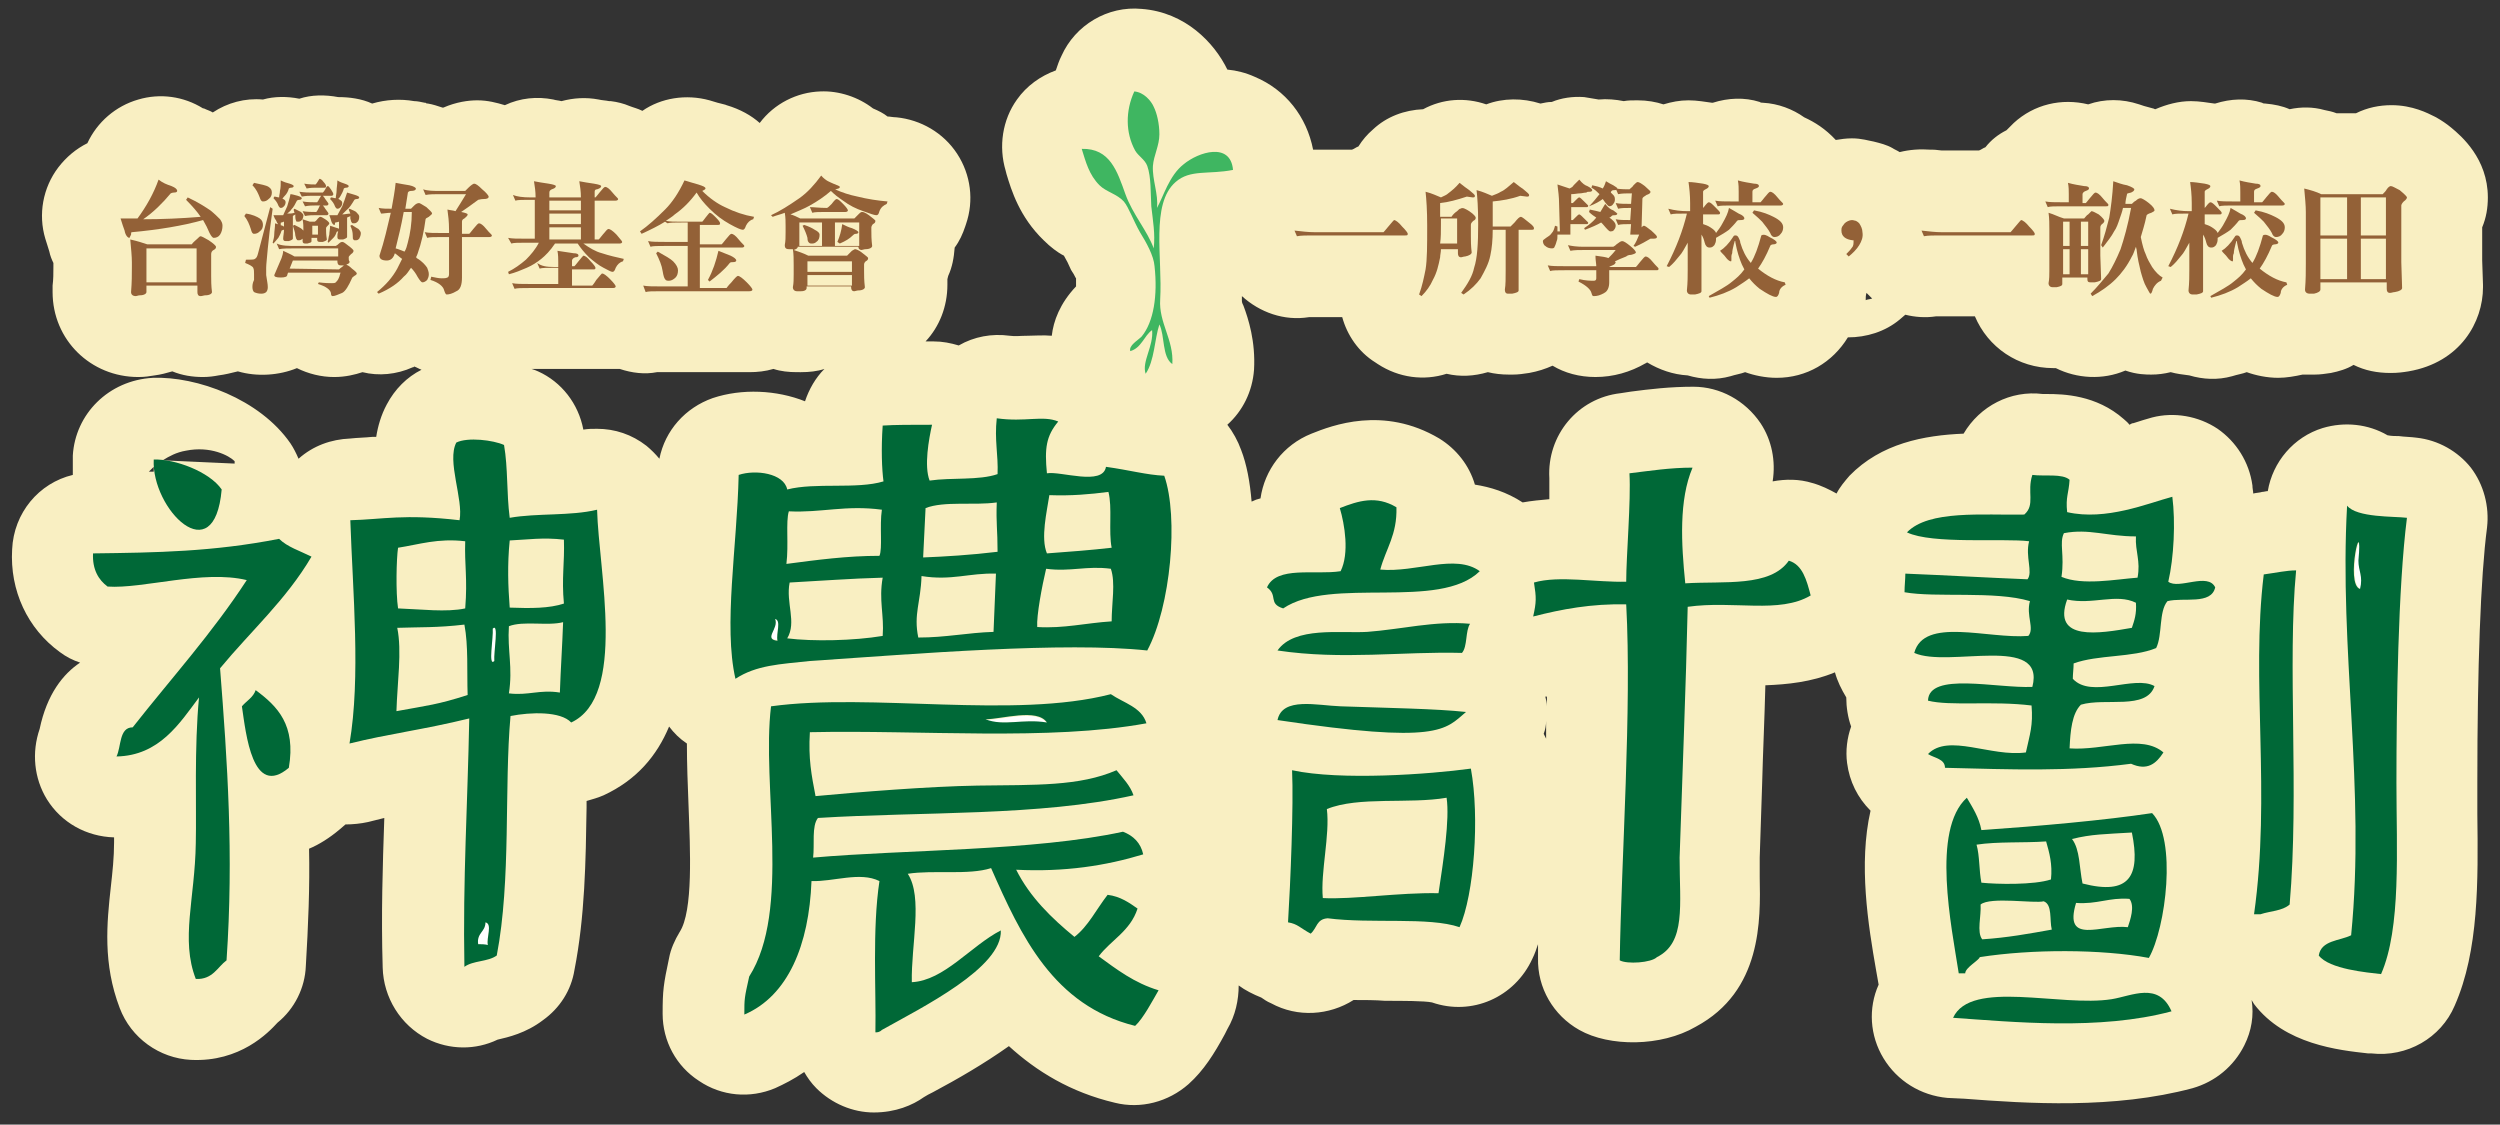 <?xml version="1.0" encoding="utf-8"?>
<!-- Generator: Adobe Illustrator 22.0.1, SVG Export Plug-In . SVG Version: 6.00 Build 0)  -->
<svg version="1.1" id="圖層_1" xmlns="http://www.w3.org/2000/svg" xmlns:xlink="http://www.w3.org/1999/xlink" x="0px" y="0px"
	 width="309px" height="139px" viewBox="0 0 309 139" style="enable-background:new 0 0 309 139;" xml:space="preserve">
<rect x="0" y="0" width="309" height="139" fill="#333333" stroke="none"/>
<style type="text/css">
	.st0{fill:#F9EFC2;}
	.st1{fill:#3FB661;}
	.st2{fill:#006837;}
	.st3{fill:#FFFFFF;}
	.st4{fill:#936137;}
</style>
<g>
	<path class="st0" d="M298.7,54.1c-0.7-0.1-1.5-0.1-2.2-0.2c-0.4,0-0.9,0-1.4-0.1c-2.4-1.4-5.3-1.7-8-0.9c-3.6,1.1-6.2,4.2-6.8,7.8
		c-0.2,0-0.5,0.1-0.7,0.1c-0.3,0.1-0.7,0.1-1.1,0.2c0-0.3-0.1-0.6-0.1-1c-0.4-2.9-2-5.4-4.3-7c-2.4-1.6-5.4-2.1-8.1-1.4
		c-0.7,0.2-1.4,0.4-2.3,0.7c-0.2,0-0.3,0.1-0.5,0.2c-0.2-0.3-0.5-0.5-0.7-0.7c-3.4-3-7.5-3.1-9.5-3.1h0c-0.2,0-0.4,0-0.5,0
		c-4-0.5-7.8,1.5-9.8,4.9c-4.9,0.2-10.2,1.2-14.1,5.2c-0.6,0.7-1.2,1.4-1.6,2.2c-0.9-0.5-1.9-1-3-1.3c-1.6-0.5-3.3-0.5-4.9-0.2
		c0.4-2.5-0.1-5.1-1.5-7.2c-1.9-2.8-5-4.5-8.3-4.5c-2.9,0-5.4,0.3-7.7,0.6l-1.3,0.2c-5.3,0.6-9.1,5.2-8.8,10.5c0,0.6,0,1.5,0,2.6
		c-1.1,0.1-2.2,0.2-3.3,0.4c-2-1.3-4-1.9-5.9-2.2c-0.7-2.4-2.3-4.4-4.4-5.7c-6.9-4.1-13.3-1.6-15.8-0.6c-3.5,1.4-5.8,4.5-6.3,8
		c-0.4,0.1-0.7,0.2-1.1,0.4c-0.2-2.4-0.6-4.6-1.3-6.4c-0.4-1.1-1-2.2-1.7-3.1c1.9-1.7,3.1-4.1,3.3-6.8c0.2-3.5-0.7-6.3-1.3-7.9
		c-0.1-0.2-0.2-0.4-0.2-0.6c0-0.2,0-0.4,0-0.6c2.2,2,5.2,3.1,8.3,2.6c0.2,0,0.4,0,0.6,0h3.5c0.6,2.2,2,4.3,4.1,5.6l0.3,0.2
		c2.6,1.7,5.7,2.1,8.5,1.2c1.7,0.4,3.4,0.3,5.1-0.2c0.8,0.2,1.7,0.3,2.6,0.3h0.5c0.7,0,1.3-0.1,2-0.2c1.1-0.2,2-0.5,2.9-0.9
		c1.5,0.9,3.3,1.4,5.3,1.4c2.2,0,4.3-0.6,6.2-1.7c0.1,0,0.1-0.1,0.2-0.1c1.5,0.9,3.2,1.5,5,1.6c1.7,0.5,3.5,0.6,5.3,0.1
		c0.6-0.2,1.3-0.3,1.8-0.5c1.1,0.4,2.5,0.7,3.9,0.7c3.7,0,6.9-1.9,8.8-5c2.3,0,4.6-0.7,6.4-2.2c0.2-0.2,0.5-0.4,0.7-0.6
		c1.2,0.3,2.5,0.4,3.8,0.2c0.2,0,0.4,0,0.6,0h4.2c1.6,3.8,5.3,6.4,9.7,6.4h0.3c2.6,1.3,5.8,1.5,8.6,0.3c1.4,0.5,2.6,0.5,3.2,0.5
		c0.8,0,1.6-0.1,2.4-0.3c0.7,0.2,1.5,0.3,2.3,0.4c1.7,0.5,3.5,0.6,5.3,0.1c0.6-0.2,1.3-0.3,1.8-0.5c1.1,0.4,2.5,0.7,3.9,0.7
		c1,0,2.1-0.2,3-0.4c0.3,0,0.7,0,1,0h0.5c0.7,0,1.3-0.1,2-0.2c1-0.2,2-0.5,2.8-1c1.4,0.7,2.9,1,4.6,1c0.9,0,1.6-0.1,2.2-0.2
		c0,0,0,0,0,0c6.4-1.1,9.2-6.1,9.2-10.4c0-0.1,0-0.2,0-0.3l-0.1-3v-4.1c0.5-1.2,0.7-2.4,0.7-3.7c0-4.8-3.3-7.6-4.5-8.6
		c-0.6-0.5-1.2-0.9-1.9-1.3l-0.2-0.1c-0.8-0.4-2.7-1.4-5.3-1.4c-1.5,0-3,0.3-4.4,1h-2.4c-0.5-0.2-1-0.3-1.5-0.4
		c-1.4-0.4-2.9-0.4-4.3-0.1c-0.9-0.4-1.9-0.6-3-0.7c-0.1,0-0.3,0-0.4-0.1c-1.9-0.6-3.9-0.5-5.8,0.1l-0.1,0c-0.8-0.1-1.8-0.3-2.9-0.3
		c-1.5,0-3,0.4-4.4,1c-0.1,0-0.2-0.1-0.3-0.1c-0.4-0.1-0.7-0.2-1.1-0.3l-0.6-0.2c-2.1-0.7-4.3-0.7-6.3,0c-3.3-0.8-6.7,0-9.2,2.3
		c-0.3,0.3-0.6,0.6-0.9,0.9c-1,0.5-1.9,1.2-2.6,2.1c-0.3,0.1-0.5,0.3-0.8,0.4H240c-0.2,0-0.7-0.1-1.1-0.1l-0.3,0
		c-1.3-0.1-2.6,0-3.8,0.3c-0.3-0.2-0.6-0.3-0.9-0.5c-0.7-0.4-1.5-0.6-2.3-0.8c-0.6-0.1-1.5-0.4-2.7-0.4c-0.7,0-1.4,0.1-2,0.2
		c-1.3-1.4-2.6-2.2-3.9-2.8c-1.4-1-3.2-1.7-5.1-1.8c-0.1,0-0.3,0-0.4-0.1c-1.9-0.6-3.9-0.5-5.8,0.1l-0.1,0c-0.8-0.1-1.8-0.3-2.9-0.3
		c-1.1,0-2.1,0.2-3.1,0.5c-0.9-0.3-2-0.5-3.2-0.5c-0.6,0-1.2,0-1.7,0.1c-1-0.2-2.1-0.3-3.1-0.2c-0.6-0.1-1.2-0.2-1.8-0.3
		c-1.4-0.1-2.8,0.1-4,0.6c-0.5,0-0.9,0.1-1.4,0.2c-2.2-0.7-4.6-0.7-6.7,0.1c-2.6-0.9-5.4-0.7-7.8,0.6c-2.3,0.1-4.5,0.9-6.2,2.5
		c-0.7,0.6-1.3,1.3-1.8,2.1c-0.3,0.1-0.5,0.3-0.8,0.4h-4.5c-0.1,0-0.2,0-0.3,0c-0.8-4.1-3.4-7.4-7.2-9c-1.1-0.5-2.3-0.8-3.4-0.9
		c-1.6-3.3-5.2-7.1-10.6-7.5c-4.2-0.4-8.2,2-9.9,5.8c-0.3,0.6-0.5,1.2-0.7,1.8c-1.9,0.7-3.6,1.9-4.8,3.6c-1.8,2.5-2.3,5.8-1.4,8.8
		l0.1,0.4c0.6,2,1.6,5.3,4.6,8.2c0.8,0.8,1.7,1.5,2.5,1.9c0.3,0.5,0.6,1.1,0.9,1.8c0.1,0.1,0.1,0.2,0.2,0.3c0.2,0.3,0.3,0.6,0.4,0.7
		c0,0.4,0,0.7,0,1c-2,2.1-2.8,4.3-3,6.1c-1.1-0.1-2.1,0-3,0c-0.9,0-1.5,0.1-2.2,0c-2.2-0.3-4.4,0.1-6.3,1.2c-1-0.3-2-0.5-3.1-0.5h-1
		c1.7-1.8,2.7-4.3,2.7-7c0-0.2,0-0.4,0-0.7c0-0.1,0.1-0.3,0.1-0.4c0.5-1.1,0.7-2.2,0.8-3.5c0.6-0.8,1-1.7,1.3-2.6l0.1-0.3
		c1-2.9,0.6-6.1-1.1-8.7s-4.5-4.2-7.5-4.5c-0.4,0-0.8-0.1-1.1-0.1c-0.5-0.4-1.1-0.7-1.8-1c-1.8-1.4-4.2-2.2-6.5-2.1
		c-2.9,0.1-5.7,1.5-7.5,3.9c-1-0.9-2.4-1.7-4.1-2.2c-0.2-0.1-0.4-0.1-0.7-0.2c-0.1,0-0.3-0.1-0.4-0.1c-0.3-0.1-0.7-0.2-1-0.3
		c-2.9-0.8-6-0.3-8.3,1.3c-0.6-0.3-1.1-0.4-1.6-0.6c-0.7-0.3-1.5-0.5-2.3-0.6c-0.1,0-0.2,0-0.2,0c-0.5-0.1-0.9-0.1-1.3-0.2
		c-1.6-0.3-3.1-0.2-4.6,0.2c-0.4-0.1-0.7-0.1-1-0.2c-2-0.4-4.1-0.2-6,0.7c-1-0.3-2.1-0.6-3.4-0.6c-1.1,0-2.6,0.2-4.2,0.9h-0.1
		c-0.6-0.2-1.2-0.4-1.8-0.5c-0.1,0-0.2,0-0.3-0.1l-0.1,0c-0.5-0.1-0.9-0.2-1.3-0.2c-1.7-0.3-3.5-0.2-5.2,0.3
		c-1.3-0.6-2.8-0.8-4.2-0.8c-1.6-0.3-3.3-0.3-4.8,0.2c-1.5-0.3-3.1-0.3-4.5,0.1c-2.2-0.2-4.4,0.4-6.2,1.6c-0.3-0.2-0.7-0.3-1.1-0.5
		c0,0,0,0-0.1,0c-2.4-1.5-5.3-1.9-8-1.1c-2.8,0.8-5.1,2.8-6.3,5.4c-1.4,0.7-2.6,1.7-3.6,3c-1.9,2.5-2.5,5.8-1.6,8.8
		c0.2,0.7,0.4,1.2,0.5,1.6c0.1,0.5,0.3,1,0.5,1.4V33c0,0.8,0,1.5-0.1,2.3c0,0.3,0,0.6,0,0.8c0,5.9,4.7,10.5,10.6,10.5
		c0.8,0,1.4-0.1,2-0.2c0.8-0.1,1.5-0.3,2.2-0.5c1.2,0.5,2.5,0.7,3.8,0.7c0.7,0,1.4-0.1,1.9-0.2c0.8-0.1,1.6-0.3,2.4-0.5
		c2.4,0.7,5.1,0.5,7.3-0.4c1.4,0.7,3,1.1,4.6,1.1c1.4,0,2.6-0.3,3.5-0.6c2,0.5,4.2,0.3,6.2-0.6c0.1,0,0.1,0,0.2-0.1
		c0.3,0.1,0.6,0.3,0.9,0.4c-1.8,0.9-3.3,2.4-4.3,4.3c-0.7,1.3-1.1,2.7-1.3,4c-0.2,0-0.3,0-0.5,0c-1,0.1-1.8,0.1-2.7,0.2
		c-2.4,0.1-4.6,0.9-6.4,2.5c-0.3-0.7-0.6-1.3-1-1.9c-3.8-5.5-11.6-8.3-17-8.1C13.4,47,9.3,51.2,9,56.3c0,0.8,0,1.6,0,2.4
		c-4.2,1-7.3,4.7-7.5,9.2c-0.3,5.1,1.9,9.8,5.9,12.7c0.8,0.6,1.6,1,2.5,1.3c-2.1,1.4-4.1,3.9-5,8.2c-1,2.9-0.7,6.1,0.9,8.7
		c1.8,2.9,4.9,4.6,8.3,4.7c0,0.2,0,0.4,0,0.6c0,1.9-0.2,3.7-0.4,5.5c-0.5,4.5-1,9.5,1.1,15c1.4,3.7,4.9,6.2,8.8,6.4
		c6.1,0.3,9.6-3.4,10.7-4.6c2.1-1.7,3.4-4.3,3.5-7c0.3-5,0.5-9.8,0.4-14.5c1.2-0.5,2.5-1.3,3.8-2.4c0.2-0.2,0.5-0.4,0.7-0.6
		c0.9,0,1.9-0.1,2.8-0.3c0.7-0.2,1.3-0.3,2-0.5c-0.2,5.9-0.4,11.9-0.2,18.5c0.1,3.7,2.2,7.1,5.5,8.8c2.8,1.4,6,1.4,8.7,0.1
		c1.3-0.3,3.5-0.8,5.6-2.4c2.1-1.5,3.5-3.7,3.9-6.2c1.3-6.6,1.4-13.5,1.5-20.1c0-0.3,0-0.5,0-0.8c0.7-0.2,1.4-0.4,2.1-0.7
		c4.1-1.9,6.6-4.9,8.1-8.5c0.6,0.8,1.3,1.5,2.2,2.1c0,2.5,0.1,5.1,0.2,7.6c0.2,5.5,0.6,13.1-1.1,15.7c-0.6,1-1.1,2.1-1.3,3.2
		c-0.7,3.3-0.8,4-0.8,6.9c0,3.4,1.7,6.5,4.5,8.3c2.8,1.9,6.3,2.2,9.4,0.9c1.1-0.5,2.3-1.1,3.6-2c0.4,0.7,0.9,1.4,1.5,2
		c1.9,1.9,4.5,3,7.1,3c2.7,0,4.8-0.9,6.2-1.9c0.3-0.2,0.7-0.4,1.1-0.6c3-1.6,6.3-3.5,9.4-5.7c3.4,3.1,7.6,5.7,13.1,7
		c3.2,0.8,6.6-0.1,9.1-2.3c1.9-1.7,3.2-3.8,4.5-6.2l0.3-0.6c1-1.7,1.4-3.6,1.4-5.4c0.8,0.6,1.8,1.1,2.8,1.5c0.3,0.2,0.7,0.5,1.2,0.7
		c3.3,1.8,7.2,1.5,10.2-0.4c1.3,0,2.7,0,3.9,0.1c2,0,4.9,0,5.8,0.2c4.9,1.7,10.2-0.6,12.4-5.4c0.3-0.6,0.5-1.2,0.7-1.8
		c0,0.6,0,1.1,0,1.7c-0.1,3.7,1.9,7.1,5.1,8.9c3.7,2.1,10.1,2.1,14.4-0.4c8.2-4.4,8-13.2,7.9-18.5c0-0.8,0-1.5,0-2.4
		c0.1-2.8,0.2-5.9,0.3-9.1c0.1-3.9,0.3-8.1,0.4-12.2c2.7-0.1,5.7-0.4,8.6-1.6c0.3,1.1,0.8,2.1,1.4,3.1c0,0,0,0,0,0
		c0,1.2,0.2,2.5,0.6,3.6c-0.5,1.4-0.7,3-0.5,4.5c0.3,2.3,1.3,4.3,2.9,5.9c-1.5,6.6-0.3,14.1,0.7,19.8c0.1,0.6,0.2,1.2,0.3,1.7
		c0,0,0,0,0,0c-1.3,2.9-1.1,6.3,0.6,9.1c1.7,2.8,4.6,4.6,7.9,4.9l2.1,0.1c7.8,0.6,18.5,1.3,28.2-1.3c2.8-0.8,5.1-2.7,6.4-5.3
		c0.9-1.8,1.2-3.7,0.9-5.6c0.1,0.2,0.2,0.3,0.3,0.5c3.8,5,10.5,5.7,14.1,6.1l0.4,0c4.4,0.5,8.6-1.9,10.3-5.9
		c3-6.8,2.9-15.4,2.8-23.7c0-1.3,0-2.6,0-3.9c0-14.2,0.4-25.4,1.2-31.5c0.3-2.6-0.4-5.3-2-7.4C303.8,55.8,301.4,54.4,298.7,54.1z
		 M230.7,36.2c0.2,0.2,0.5,0.5,0.7,0.7c-0.3,0.1-0.6,0.1-0.8,0.2C230.6,36.8,230.6,36.5,230.7,36.2z M29,57c0,0.1,0,0.2,0,0.3
		l-8.8-0.4c0,0-0.1,0-0.1,0c0.8-0.5,1.7-1,2.9-1.2C26,55.1,28.3,56.3,29,57z M19,57.7c0,0.1,0,0.2,0,0.4l0,0.2c-0.2,0-0.4,0-0.6,0
		C18.6,58.1,18.8,57.9,19,57.7z M81.5,56.7c-0.5-0.6-1-1.1-1.6-1.6C78.1,53.7,76,53,73.8,53c-0.6,0-1.1,0-1.7,0.1
		c-0.6-3.2-2.7-5.9-5.6-7.2c-0.2-0.1-0.5-0.2-0.8-0.3h10.1c0.3,0,0.5,0,0.8,0c1.5,0.5,3.1,0.7,4.6,0.4c0.1,0,0.2,0,0.4,0h11
		c1,0,2-0.1,3-0.4c0.9,0.3,1.9,0.4,2.9,0.4H99c1,0,2-0.1,2.9-0.4c-1.1,1.1-1.9,2.5-2.4,4c-3.5-1.4-7.8-1.6-11.4-0.4
		C84.7,50.4,82.2,53.2,81.5,56.7z M149.7,95.5C149.7,95.5,149.7,95.4,149.7,95.5C149.7,95.5,149.7,95.5,149.7,95.5
		C149.7,95.5,149.7,95.5,149.7,95.5z M191.1,91.3c-0.1-0.2-0.2-0.4-0.3-0.6c0.2-0.5,0.3-1.1,0.3-1.6
		C191.1,89.8,191.1,90.6,191.1,91.3z M191.2,87.3c0-0.4-0.1-0.8-0.2-1.2c0.1,0,0.1,0,0.2,0C191.2,86.5,191.2,86.9,191.2,87.3z"/>
	<g>
		<path class="st1" d="M141.6,46.2c-0.5-1.5,1-3.4,0.8-5.4c-1,0.7-1.3,2.2-2.7,2.6c-0.2-0.7,0.9-1.3,1.4-1.8c1.5-1.8,2-5.1,1.6-8.7
			c-0.1-1.3-1-2.9-1.8-4.2c-0.8-1.4-1.4-3.1-2-3.8c-0.8-0.9-2.2-1.2-3-2c-1.3-1.3-1.7-2.9-2.2-4.5c3.5-0.1,4.4,2.8,5.4,5.6
			c0.9,2.5,2.7,4.5,3.5,6.7c0.2-1.8-0.1-3.4-0.3-5.2c-0.1-1.6,0-3.6-0.5-5c-0.3-0.8-1.1-1.2-1.5-1.9c-1.2-2.2-1.2-4.9-0.1-7.3
			c1.2,0.1,2.1,1.2,2.4,1.9c0.4,0.8,0.7,2.1,0.7,3.4c0,1.4-0.7,2.6-0.8,3.9c-0.1,1.7,0.7,3.5,0.5,5.2c0.8-1.4,1.5-4,3.3-5.4
			c1.8-1.5,5.8-2.8,6.1,0.7c-3,0.6-5.3-0.1-7.1,1.5c-3.1,2.7-1.6,9.4-1.9,14.5c-0.2,2.9,1.7,5,1.5,8c-1.3-0.9-0.9-3.5-1.6-4.9
			C142.7,41.9,142.7,44.6,141.6,46.2z"/>
		<path class="st2" d="M241.4,125.8c2.2-4.8,13.3-1.3,19.6-2.3c2.5-0.4,5.8-2.2,7.4,1.5C259.5,127.4,248.7,126.3,241.4,125.8z"/>
		<path class="st2" d="M242.9,120.3c-0.3,0-0.5,0-0.8,0c-0.9-5.8-3.4-17.7,1-21.7c0.7,1.2,1.5,2.4,1.8,4c7.2-0.5,15.1-1.2,21.1-2.1
			c3.1,3.2,1.7,14.2-0.4,17.9c-5.9-1.1-14.5-1.1-20.9-0.1C244.6,118.7,242.9,119.6,242.9,120.3z M253.6,114.9
			c-0.3-1.2,0.1-3.1-1-3.5c-1.1,0.3-6.6-0.6-7.8,0.4c0.1,1.4-0.5,3.4,0.2,4.3C248.1,115.9,250.8,115.4,253.6,114.9z M263,114.6
			c0.3-0.9,0.9-2.6,0.2-3.5c-2.5-0.2-4,0.7-6.6,0.5C255,116.9,259.8,114.2,263,114.6z M253.5,108.7c0.2-1.9-0.2-3.3-0.6-4.7
			c-2.8,0.2-6,0-8.6,0.4c0.4,1.4,0.3,3.2,0.6,4.7C246.8,109.3,251.4,109.4,253.5,108.7z M263.5,102.9c-3.3,0.2-5,0.2-7.4,0.8
			c1,1.3,0.9,3.6,1.3,5.5C263.2,110.7,264.6,108.3,263.5,102.9z"/>
		<path class="st2" d="M278.6,113c2.1-14.9-0.4-28.9,1.2-42c1.5-0.2,2.8-0.5,4-0.5c-1.1,11.5,0.4,27.4-0.8,41.3
			c-0.9,0.8-2.4,0.8-3.6,1.2C279.1,113,278.8,113,278.6,113z"/>
		<path class="st3" d="M291.8,72.8c-1.9-0.6,0.4-10-0.2-3.5C291.5,70.6,292.1,71.2,291.8,72.8z"/>
		<path class="st2" d="M162,115.4c-1.3-0.7-1.6-1.2-2.8-1.4c0.3-4.8,0.7-14.5,0.5-18.8c6,1.3,17,0.5,22.1-0.2
			c1.1,6,0.4,15.6-1.4,19.6c-3.8-1.3-10.9-0.4-16.3-1.1C162.7,113.6,162.8,114.7,162,115.4z M177.8,110.4c0.6-4,1.4-9.1,1-11.8
			c-4.6,0.8-10.9-0.2-14.8,1.4c0.4,3.2-0.8,7.8-0.5,11C167.2,111.2,172.9,110.3,177.8,110.4z"/>
		<path class="st2" d="M157.9,89c0.6-2.9,4.9-1.8,7.8-1.7c5.7,0.2,11.9,0.3,15.5,0.7C178.6,90.2,177.9,92,157.9,89z"/>
		<path class="st2" d="M157.9,80.4c2.1-3,7.8-2.1,11.1-2.3c4.1-0.3,8.4-1.4,12.7-1c-0.6,0.9-0.3,2.8-1,3.6
			C173.4,80.5,165.9,81.6,157.9,80.4z"/>
		<path class="st2" d="M156.6,72.6c1.2-2.7,5.9-1.5,9.1-2c1.1-2.2,0.5-5.8-0.1-7.8c2.3-0.9,4.5-1.6,7-0.1c0.1,3.4-1.3,5.1-2,7.7
			c4.4,0.4,9.3-2,12.3,0.2c-5,4.9-18.4,0.6-24.3,4.6C156.7,74.6,158,73.6,156.6,72.6z"/>
		<path class="st2" d="M286.6,118.1c0.3-1.9,2.6-1.8,4-2.5c1.8-18.2-1.5-35.2-0.5-53.1c1.2,1.5,5.8,1.3,7.4,1.5
			c-1.1,8.6-1.3,23.3-1.3,32.8c0,8.2,0.6,17.9-1.9,23.6C292.6,120.2,287.9,119.8,286.6,118.1z M291.5,69.3c0.6-6.5-1.7,2.9,0.2,3.5
			C292.1,71.2,291.5,70.6,291.5,69.3z"/>
		<path class="st2" d="M238.3,93.2c2.5-2.6,7.8,0.4,12.1-0.2c0.5-2.3,0.9-3.3,0.7-5.8c-4.8-0.6-10.1,0.1-12.8-0.6
			c0.1-3.6,8.5-1.5,12.9-1.7c1.7-6.6-10.4-2.3-14.6-4.2c1.2-4.5,9.1-1.7,14.1-2.1c0.8-0.9-0.3-2.5,0.2-4.3
			c-4.3-1.3-11.7-0.4-15.5-1.1c0-0.8,0.1-1.6,0.1-2.3c5,0.2,10.1,0.5,15.1,0.7c0.7-0.9-0.3-2.8,0.2-4.7c-3.1-0.4-12,0.4-15.1-1.1
			c2.7-2.8,9.4-2.1,14.5-2.2c1.4-1.2,0.3-2.8,1-4.9c1.5,0.2,3.7-0.2,4.6,0.6c-0.1,1.7-0.5,2.1-0.3,4c4.8,1.1,10-1.1,13-1.9
			c0.4,3.1,0.2,7.5-0.5,10.5c1.3,1,4.9-1.2,5.8,0.7c-0.5,2.2-3.9,1.2-5.9,1.7c-1.1,1.3-0.6,4.2-1.4,5.8c-2.9,1.2-7.2,0.8-10.2,1.9
			c0,0.6-0.1,1.3-0.1,1.9c2.3,2.5,7.6-0.5,10.1,0.9c-1,3-6.1,1.4-9.1,2.3c-1.1,1.1-1.3,3.2-1.4,5.4c4.2,0.3,8.9-1.8,11.6,0.5
			c-0.9,1.4-2,2.3-4,1.4c-7.6,1-14.9,0.7-23,0.5C240.4,93.8,239.1,93.7,238.3,93.2z M263.5,77.6c0.3-0.9,0.6-1.7,0.5-3.1
			c-2.4-1.2-5.4,0.3-8.5-0.4C253.6,79.3,259.5,78.3,263.5,77.6z M264.2,71.4c0.4-2.1-0.3-3.2-0.2-5.1c-3.6,0-5.8-1-8.9-0.4
			c-0.6,1.2,0.1,2.7-0.3,5.4C257.4,72.4,261.5,71.6,264.2,71.4z"/>
		<path class="st2" d="M204.8,118.3c-0.7,0.7-3.7,0.9-4.6,0.4c0.2-12.6,1.5-31.1,0.8-44c-4.3-0.1-8,0.6-11.5,1.5
			c0.4-1.8,0.4-2.3,0.1-4.2c3.1-0.9,7.7,0,11.4-0.1c0-3.2,0.6-10,0.4-13.4c2.5-0.3,5-0.7,7.8-0.7c-1.7,4-1.4,9.4-0.9,14.3
			c4.8-0.3,10.5,0.5,12.8-2.8c1.7,0.5,2.2,2.4,2.7,4.3c-3.9,2.3-9.5,0.6-15.2,1.4c-0.2,9.4-0.7,21.8-1,31
			C207.6,111.9,208.4,116.5,204.8,118.3z"/>
		<path class="st3" d="M121.8,89c2,0,6.4-1.4,7.6,0.4C126.4,88.8,124.1,89.8,121.8,89z"/>
		<path class="st3" d="M96.1,79.1c-1.8-0.1,0.2-1.5-0.3-2.7C96.6,76.7,95.9,78.3,96.1,79.1z"/>
		<path class="st2" d="M108.2,127.6c0.1-5.2-0.4-12.8,0.5-18.7c-2.4-1.2-5.7,0.1-8.4,0c-0.3,7.9-2.9,14.2-8.3,16.5c0-2,0-2,0.6-4.7
			c5.2-8.2,1.5-23.6,2.7-33.4c12.4-1.7,30,1.6,42-1.5c1.6,1.1,3.8,1.6,4.4,3.6c-12,2.2-27.9,0.8-41.6,1.1c-0.2,3.3,0.2,5.3,0.7,7.9
			c5.3-0.5,14-1.2,20-1.3c7.2-0.1,12.6,0.1,17.2-1.9c0.8,1,1.7,1.9,2.1,3.1c-11.6,2.6-26.1,2-39,2.8c-0.8,1-0.4,3.3-0.6,4.9
			c11.2-1,27.3-0.8,38.3-3.2c1.3,0.5,2.2,1.4,2.5,2.8c-4.6,1.4-9.7,2.2-15.7,1.9c1.7,3.4,4.4,6,7.2,8.3c1.7-1.3,2.7-3.4,4.1-5.2
			c1.6,0.2,2.7,1,3.7,1.7c-0.9,2.8-3.3,3.9-4.8,5.9c2.2,1.6,4.4,3.3,7.4,4.2c-0.7,1.2-1.9,3.5-2.9,4.4
			c-10.1-2.5-14.1-11.1-17.8-19.5c-2.8,0.9-7.1,0.2-10.3,0.7c1.9,2.9,0.4,8.8,0.5,13.4c4-0.2,7.3-4.5,11-6.4
			c0.2,4.6-9.7,9.5-14.7,12.3C108.7,127.6,108.4,127.6,108.2,127.6z M129.4,89.3c-1.2-1.8-5.6-0.4-7.6-0.4
			C124.1,89.8,126.4,88.8,129.4,89.3z"/>
		<path class="st2" d="M90.9,83.9c-1.5-6.6,0.2-16.3,0.4-25.2c2.1-0.7,5.6-0.2,6,1.8c3.5-0.9,8.6,0,11.9-1c-0.2-1.5-0.3-4-0.1-6.9
			c1.5-0.1,3.6-0.1,6.1-0.1c-0.4,1.8-1,5.1-0.3,6.9c2.7-0.4,6.1,0,8.4-0.8c0.1-2.4-0.4-4.2-0.1-6.9c3.5,0.5,5.7-0.4,7.6,0.4
			c-1.5,1.8-1.7,3.3-1.4,6.4c1.7-0.3,6.9,1.6,7.3-0.8c2.9,0.4,5,1,7.2,1.1c1.8,5.1,0.8,16.2-2.1,21.6c-10.2-1.1-28.5,0.4-41.7,1.3
			C96.4,82.1,93.5,82.2,90.9,83.9z M109.1,78.6c0.2-2.6-0.5-4.4,0-7.2c-3.9,0.1-7.7,0.4-11.5,0.6c-0.5,2.5,0.9,4.9-0.3,6.9
			C100.5,79.3,105.5,79.2,109.1,78.6z M95.8,76.5c0.5,1.2-1.5,2.5,0.3,2.7C95.9,78.3,96.6,76.7,95.8,76.5z M122.8,78.1
			c0.1-2.4,0.2-4.8,0.3-7.2c-3.3-0.1-5.5,0.9-9.2,0.3c-0.1,3.3-1,4.7-0.4,7.6C116.9,78.8,119.6,78.2,122.8,78.1z M137.4,76.8
			c0-2.2,0.5-4.8-0.1-6.5c-3-0.4-5,0.4-8,0c-0.5,2.1-1.2,5.8-1.1,7.2C131.5,77.7,134.2,77,137.4,76.8z M108.7,68.7
			c0.4-0.9,0-3.7,0.3-5.7c-4.5-0.6-7.5,0.4-11.5,0.2c-0.4,1.3,0,4.1-0.3,6.5C101,69.2,104.7,68.7,108.7,68.7z M123.3,68.2
			c0-2.8-0.2-3.5-0.1-6.1c-2.8,0.4-6.5-0.2-8.8,0.7c-0.1,2-0.2,4.1-0.3,6.1C116.7,68.8,120,68.6,123.3,68.2z M137.4,67.7
			c-0.4-2,0.1-5-0.4-6.9c-2.3,0.3-4.6,0.5-7.3,0.4c-0.3,2-1.1,5.3-0.3,7.2C132.1,68.2,134.8,68,137.4,67.7z"/>
		<path class="st2" d="M24.2,121c-1.9-4.9-0.1-9.9,0-16.8c0.1-4.5-0.2-11.8,0.4-18c-2.4,3.2-4.9,7.2-10.2,7.3c0.6-1.2,0.3-3.6,2-3.6
			c4.8-6.1,9.8-11.6,14.1-18.2c-5.4-1.3-12.8,1.1-17.2,0.8c-1.1-0.8-1.9-2.1-1.8-4.1c7.9-0.1,14.8-0.2,23-1.8c1,1,2.6,1.5,4,2.2
			C35.4,74.1,31,78,27.2,82.6c0.9,11.5,1.7,23,0.8,36.1C26.9,119.5,26.3,121.1,24.2,121z"/>
		<path class="st3" d="M60.3,116.8c-0.4,0-0.8,0-1.2-0.1c-0.2-1.5,0.9-1.5,0.9-2.7C60.9,114.2,60.1,115.9,60.3,116.8z"/>
		<path class="st2" d="M31.6,85.3c2.7,2,5,4.3,4.1,9.6c-4.5,3.8-5.3-4.2-5.8-7.6C30.5,86.6,31.3,86.2,31.6,85.3z"/>
		<path class="st3" d="M61.1,81.7c-0.8,0.8-0.1-2.9-0.2-4C61.7,76.9,61,80.6,61.1,81.7z"/>
		<path class="st2" d="M19,56.8c2.6-0.1,6.9,1.5,8.4,3.7C26.5,70.8,18.7,62.9,19,56.8z"/>
		<path class="st2" d="M58,88.8c-5.7,1.4-10,1.9-14.8,3.1c1.4-8.2,0.4-18.7,0.1-27.6c4-0.1,6.6-0.8,13.5,0c0.5-2.6-1.6-7.3-0.4-9.6
			c1.4-0.7,4.6-0.3,5.9,0.3c0.5,2.9,0.3,5.9,0.7,9c3.4-0.6,7.5-0.2,10.8-1c0.2,7.6,3.7,23.1-3.2,26.3c-1.3-1.4-5-1.3-7.5-0.8
			c-0.8,8.9,0.1,20.2-1.7,29.6c-1.1,0.8-2.9,0.6-4,1.4C57.2,108.6,57.8,99.5,58,88.8z M60,114c0,1.2-1.1,1.3-0.9,2.7
			c0.4,0,0.8,0,1.2,0.1C60.1,115.9,60.9,114.2,60,114z M57.8,85.9c-0.1-2.9,0.1-6.1-0.4-8.7c-3.4,0.4-5.5,0.3-8.3,0.4
			c0.6,2.9,0,6.8-0.1,10.3C52.8,87.2,54.1,87.1,57.8,85.9z M69.2,85.6c0.1-2.9,0.3-5.8,0.4-8.7c-1.9,0.5-4.9-0.2-6.7,0.5
			c-0.2,3,0.5,5.1,0,8.3C65.3,86,66.7,85.2,69.2,85.6z M60.9,77.7c0.1,1.1-0.6,4.8,0.2,4C61,80.6,61.7,76.9,60.9,77.7z M57.5,75.2
			c0.3-3.7-0.1-5.4,0-8.3c-3.4-0.4-5.7,0.4-8.3,0.8c-0.2,1.3-0.3,5.5,0,7.5C52,75.3,55.2,75.7,57.5,75.2z M69.7,74.6
			c-0.3-3.2,0.1-5,0-7.9c-2.6-0.3-4.5,0-6.7,0.1c-0.3,3-0.2,5.7,0,8.3C65.6,75.2,67.9,75.2,69.7,74.6z"/>
		<g>
			<g>
				<path class="st4" d="M21.2,23c0.5,0.2,0.7,0.4,0.7,0.6c0,0.1-0.1,0.2-0.4,0.2c-0.2,0-0.4,0.1-0.4,0.1c-1,1.2-2.1,2.3-3.4,3.2
					c2.3,0,4.7-0.1,7.1-0.3c-0.4-0.6-1-1.3-1.8-2.1l0.2-0.3c1.3,0.6,2.2,1.2,2.8,1.6c0.5,0.4,0.9,0.8,1.2,1.1
					c0.2,0.3,0.3,0.5,0.3,0.8c0,0.4-0.1,0.8-0.3,1.1c-0.2,0.3-0.5,0.4-0.8,0.4c-0.1,0-0.3-0.2-0.5-0.6c-0.2-0.5-0.5-1.1-0.8-1.6
					c-2.5,0.7-5.5,1.2-8.8,1.5c-0.1,0-0.1,0.1-0.1,0.3c-0.1,0.2-0.2,0.4-0.2,0.4c-0.2,0-0.5-0.3-0.6-0.9c-0.1-0.3-0.3-0.8-0.5-1.5
					c0.7,0,1.4,0,2.1,0c1.1-1.5,2-3.1,2.6-4.8C20.1,22.6,20.6,22.8,21.2,23z M18.2,30.2h5.5c0.2-0.3,0.5-0.5,0.7-0.7
					c0.2-0.2,0.3-0.3,0.4-0.3s0.5,0.2,1,0.5c0.6,0.4,0.9,0.7,0.9,0.8c0,0.2-0.1,0.3-0.3,0.4c-0.2,0.1-0.3,0.3-0.3,0.5v2.7
					c0,0.5,0,1.2,0.1,2c0,0.2-0.3,0.4-0.8,0.4c-0.2,0-0.4,0.1-0.6,0.1c-0.3,0-0.4-0.2-0.4-0.5v-0.8h-6.3v0.8c0,0.2-0.3,0.4-0.8,0.4
					c-0.2,0-0.4,0.1-0.5,0.1c-0.4,0-0.6-0.2-0.6-0.5c0.1-1.2,0.1-2.2,0.1-3.1v-0.6c0-0.7-0.1-1.7-0.2-2.8C17,29.8,17.6,30,18.2,30.2
					z M24.3,34.9v-4.2h-6.2v4.2H24.3z"/>
				<path class="st4" d="M33.7,25.8c-0.3,2.1-0.5,3.8-0.6,4.9c-0.1,1.2-0.2,2-0.2,2.4c0,0.3,0,0.6,0,0.9c0.1,0.7,0.2,1.1,0.2,1.5
					c0,0.3-0.1,0.5-0.2,0.6c-0.1,0.1-0.3,0.2-0.6,0.2c-0.4,0-0.7-0.1-0.9-0.2c-0.1-0.1-0.2-0.3-0.2-0.6c0-0.2,0-0.5,0.2-0.9
					c0-0.3,0-0.5,0-0.7c0-0.3,0-0.6-0.1-0.8s-0.5-0.4-1-0.6l0.1-0.4c0.6,0,1,0,1.1-0.1c0.2-0.1,0.3-0.3,0.4-0.7l1.5-5.7L33.7,25.8z
					 M32.1,27c0.3,0.2,0.4,0.5,0.4,0.8s-0.1,0.6-0.4,0.8c-0.2,0.2-0.4,0.3-0.7,0.3c-0.2,0-0.3-0.2-0.4-0.6c-0.2-0.6-0.4-1.1-0.8-1.6
					l0.2-0.3C31.2,26.5,31.8,26.8,32.1,27z M33.2,23.1c0.3,0.2,0.4,0.4,0.4,0.7c0,0.3-0.1,0.6-0.4,0.8c-0.2,0.2-0.4,0.3-0.7,0.3
					c-0.2,0-0.3-0.2-0.4-0.5c-0.2-0.5-0.4-1-0.9-1.5l0.2-0.3C32.3,22.8,32.9,22.9,33.2,23.1z M36.8,24.2c0.3,0.1,0.5,0.2,0.5,0.3
					s-0.1,0.2-0.3,0.2s-0.3,0.1-0.3,0.1c-0.2,0.4-0.4,0.8-0.7,1.1c-0.1,0.2-0.3,0.3-0.5,0.5c0.3,0,0.6,0,0.9-0.1
					c0-0.1-0.1-0.2-0.1-0.4l0.1-0.1c0.4,0.2,0.6,0.3,0.8,0.4c0.2,0.2,0.3,0.3,0.3,0.4c0,0.3-0.1,0.5-0.2,0.6
					c-0.2,0.2-0.3,0.2-0.5,0.2c-0.1,0-0.2,0-0.2-0.1c0,0-0.1-0.2-0.1-0.5c0-0.1,0-0.2,0-0.3c-0.1,0.1-0.2,0.1-0.3,0.2v1.2
					c0,0.7,0,1.2,0,1.6c0,0.1-0.2,0.2-0.5,0.3c-0.2,0-0.3,0-0.4,0c-0.2,0-0.3-0.1-0.3-0.3c0-0.3,0.1-0.7,0.1-1.1
					c-0.2,0-0.2,0.1-0.3,0.1c-0.1,0.4-0.3,0.7-0.4,0.9c-0.2,0.2-0.4,0.5-0.6,0.7L33.7,30c0.1-0.4,0.2-0.7,0.2-1.1
					c0-0.3,0.1-0.8,0.1-1.3c0.3,0.1,0.6,0.2,0.9,0.3c0.1,0,0.1,0.1,0.2,0.1v-0.6c-0.1,0-0.2,0.1-0.3,0.1c-0.1,0-0.1,0-0.1,0.1
					c0,0,0,0.1,0,0.2s-0.1,0.1-0.1,0.1c-0.1,0-0.3-0.2-0.5-0.7c-0.1-0.1-0.2-0.3-0.3-0.6c0.4,0,0.8,0,1.2,0c0.2-0.4,0.3-0.7,0.5-1.1
					c0.1-0.4,0.3-0.9,0.4-1.5C36.1,24,36.4,24.1,36.8,24.2z M35.8,22.7c0.3,0.1,0.5,0.2,0.5,0.3s-0.1,0.2-0.3,0.2s-0.3,0.1-0.3,0.1
					c-0.1,0.4-0.3,0.7-0.5,0.9c-0.1,0.1-0.2,0.2-0.3,0.4c0,0,0,0,0.1,0c0.2,0.1,0.3,0.2,0.3,0.4c0,0.2-0.1,0.4-0.2,0.5
					c-0.1,0.1-0.2,0.2-0.4,0.2c-0.1,0-0.2-0.1-0.3-0.3c-0.1-0.3-0.3-0.6-0.6-0.9l0.1-0.2c0.2,0,0.4,0.1,0.6,0.1
					c0-0.3,0.1-0.5,0.1-0.8c0.1-0.4,0.1-0.8,0.1-1.3C35.1,22.5,35.4,22.6,35.8,22.7z M36.6,30.4h4.9c0.2-0.1,0.3-0.2,0.4-0.3
					c0.2-0.2,0.4-0.2,0.4-0.2c0.2,0,0.4,0.2,0.8,0.5c0.4,0.3,0.6,0.5,0.6,0.6s-0.1,0.3-0.3,0.4c-0.2,0.2-0.3,0.3-0.3,0.4
					c0,0.3,0,0.4,0.1,0.5v0.1c0,0.1-0.1,0.2-0.4,0.3c0.2,0.1,0.4,0.2,0.7,0.5c0.4,0.3,0.6,0.5,0.6,0.6c0,0.1-0.1,0.2-0.3,0.3
					c-0.1,0.1-0.3,0.2-0.3,0.3c-0.4,0.9-0.8,1.6-1.2,1.8c-0.5,0.2-0.9,0.4-1.2,0.4c-0.1,0-0.2-0.1-0.2-0.4c-0.1-0.4-0.6-0.8-1.6-1.1
					l0.1-0.2C40.2,35,40.7,35,41,35c0.2,0,0.4,0,0.5-0.1c0.1-0.1,0.3-0.3,0.4-0.6c0.1-0.2,0.1-0.4,0.2-0.6h-6.5L35.5,34
					c0,0.2-0.3,0.3-0.8,0.3c-0.6,0-0.8-0.1-0.8-0.3l0.9-2.1c0.1-0.3,0.2-0.6,0.2-0.9c0.4,0.2,0.9,0.4,1.4,0.7h5.4v-1h-5.1
					c-1,0-1.8,0-2.2,0.1l-0.3-0.7C34.8,30.4,35.7,30.4,36.6,30.4z M41.9,33.3c0.2-0.2,0.4-0.3,0.5-0.4l0.1-0.1c-0.2,0-0.3,0-0.4,0
					c-0.3,0-0.4-0.2-0.4-0.5v-0.1h-5.5l-0.4,1L41.9,33.3L41.9,33.3z M37.3,28.3c0.1,0.1,0.2,0.2,0.2,0.2c0-0.5,0-0.9-0.1-1.4
					c0.3,0.1,0.6,0.2,0.9,0.3h0.6c0.2-0.1,0.3-0.3,0.4-0.4c0.1-0.1,0.2-0.2,0.3-0.2s0.3,0.1,0.6,0.3c0.3,0.2,0.5,0.4,0.5,0.5
					s-0.1,0.2-0.2,0.3c-0.1,0.1-0.2,0.2-0.2,0.3v0.1c0,0.3,0,0.7,0.1,1.3c0,0.1-0.2,0.2-0.5,0.3c-0.2,0-0.3,0-0.4,0
					c-0.2,0-0.3-0.1-0.3-0.3v-0.2h-0.7v0.4c0,0.2-0.2,0.2-0.5,0.3c-0.2,0-0.3,0-0.3,0c-0.2,0-0.3-0.1-0.3-0.3c0-0.1,0-0.2,0-0.3l0,0
					c-0.2,0.2-0.4,0.2-0.5,0.2c-0.1,0-0.2,0-0.2-0.1c-0.1,0-0.1-0.2-0.2-0.5c0-0.4-0.2-0.8-0.3-1.2l0.2-0.1
					C36.8,28,37.2,28.2,37.3,28.3z M40.9,23.4c0.2,0.3,0.3,0.5,0.3,0.6s-0.1,0.2-0.2,0.2h-1.1c0.1,0.1,0.2,0.2,0.3,0.4
					c0.2,0.3,0.4,0.5,0.4,0.6s-0.1,0.2-0.2,0.2h-0.5c0.1,0.1,0.2,0.2,0.3,0.4c0.2,0.3,0.4,0.5,0.4,0.6s-0.1,0.2-0.2,0.2h-1.5
					c-0.3,0-0.7,0-1.2,0.1l-0.3-0.6c0.6,0.1,1.1,0.1,1.5,0.1h0.2c0.1-0.1,0.2-0.3,0.3-0.5c0.1-0.2,0.1-0.3,0.2-0.3h-0.7
					c-0.3,0-0.7,0-1.2,0.1l-0.3-0.6C38,25,38.5,25,38.9,25h0.3c0.1-0.1,0.2-0.3,0.3-0.5c0.1-0.1,0.1-0.2,0.2-0.3h-1.2
					c-0.3,0-0.7,0-1.2,0.1L37,23.7c0.7,0.1,1.1,0.1,1.5,0.1h1.4c0.1-0.1,0.2-0.2,0.3-0.4c0.1-0.2,0.2-0.4,0.3-0.4
					C40.6,23,40.7,23.1,40.9,23.4z M40,22.5c0.2,0.2,0.3,0.4,0.3,0.5c0,0.2-0.1,0.2-0.2,0.2h-1c-0.3,0-0.7,0-1.2,0.1l-0.3-0.6
					c0.6,0.1,1.1,0.1,1.4,0.1c0.1-0.1,0.2-0.2,0.3-0.4c0.1-0.2,0.2-0.3,0.2-0.3C39.6,22.1,39.8,22.2,40,22.5z M39.3,29v-1.1h-0.7V29
					H39.3z M42.6,22.7c0.3,0.1,0.5,0.2,0.5,0.3s-0.1,0.2-0.3,0.2c-0.2,0-0.3,0.1-0.3,0.1c-0.1,0.4-0.3,0.7-0.4,0.9
					c-0.1,0.2-0.2,0.3-0.3,0.4c0.1,0,0.1,0,0.2,0.1c0.2,0.1,0.3,0.2,0.3,0.4c0,0.2-0.1,0.4-0.2,0.5c-0.1,0.1-0.2,0.2-0.4,0.2
					c-0.1,0-0.2-0.1-0.3-0.3c-0.1-0.3-0.3-0.6-0.6-0.9l0.1-0.2c0.2,0,0.4,0.1,0.6,0.1c0-0.3,0.1-0.6,0.1-0.9c0-0.4,0.1-0.8,0.1-1.3
					C42,22.5,42.3,22.6,42.6,22.7z M43.9,24.1c0.3,0.1,0.5,0.2,0.5,0.3s-0.1,0.2-0.3,0.2s-0.3,0.1-0.3,0.1c-0.3,0.5-0.6,1-1,1.3
					c-0.2,0.2-0.3,0.3-0.5,0.5c0.3,0,0.7-0.1,1-0.1c-0.1-0.2-0.1-0.3-0.2-0.5l0.1-0.1c0.4,0.2,0.8,0.3,0.9,0.5
					c0.2,0.2,0.3,0.3,0.3,0.5c0,0.3-0.1,0.5-0.2,0.6c-0.2,0.2-0.3,0.2-0.5,0.2c-0.1,0-0.2,0-0.2-0.1c-0.1,0-0.1-0.2-0.2-0.5
					c0-0.1,0-0.2,0-0.3c-0.1,0.1-0.3,0.1-0.4,0.2v0.8c0,0.7,0,1.2,0,1.6c0,0.1-0.2,0.2-0.5,0.3c-0.2,0-0.3,0-0.4,0
					c-0.2,0-0.3-0.1-0.3-0.3c0-0.2,0-0.4,0.1-0.7c-0.2,0-0.2,0.1-0.2,0.1c-0.1,0.3-0.2,0.5-0.4,0.7s-0.4,0.4-0.6,0.6l-0.1-0.1
					c0.1-0.3,0.1-0.6,0.2-0.9c0-0.3,0.1-0.7,0.1-1.1c0.3,0.1,0.6,0.2,0.9,0.3c0.1,0,0.1,0,0.2,0.1v-0.9c-0.1,0-0.3,0.1-0.4,0.1
					c-0.1,0-0.1,0-0.1,0.1v0.1c0,0.1-0.1,0.1-0.1,0.1c-0.1,0-0.3-0.2-0.4-0.6c0-0.1-0.1-0.3-0.2-0.6c0.3,0,0.7,0,1,0
					c0.2-0.4,0.4-0.7,0.6-1.1c0.2-0.5,0.4-1.1,0.6-1.7C43.2,23.9,43.6,24,43.9,24.1z M44.3,28.3c0.2,0.2,0.3,0.4,0.3,0.5
					c0,0.3-0.1,0.5-0.2,0.7c-0.2,0.2-0.3,0.2-0.5,0.2c-0.1,0-0.2,0-0.2-0.1c-0.1,0-0.1-0.2-0.1-0.5c0-0.4-0.1-0.8-0.3-1.2l0.2-0.1
					C43.8,28,44.1,28.2,44.3,28.3z"/>
				<path class="st4" d="M50.6,22.9c0.5,0.1,0.8,0.3,0.8,0.4c0,0.2-0.2,0.3-0.6,0.3c-0.2,0-0.4,0.1-0.4,0.3
					c-0.1,0.7-0.2,1.3-0.3,1.9h0.7c0.2-0.2,0.3-0.3,0.4-0.4c0.2-0.2,0.4-0.3,0.6-0.3c0.1,0,0.4,0.2,0.9,0.5c0.4,0.4,0.7,0.6,0.7,0.8
					c0,0.1-0.2,0.2-0.4,0.4c-0.2,0.1-0.4,0.2-0.4,0.3c-0.2,1.5-0.5,2.9-1,4.3c-0.1,0.2-0.1,0.3-0.2,0.4c0.1,0,0.1,0.1,0.1,0.1
					c0.7,0.4,1.1,0.9,1.3,1.2c0.1,0.3,0.2,0.5,0.2,0.8s-0.1,0.5-0.2,0.7c-0.2,0.2-0.4,0.3-0.6,0.3c-0.1,0-0.3-0.2-0.6-0.7
					c-0.2-0.4-0.5-0.8-0.8-1.1c-0.3,0.4-0.5,0.8-0.9,1.1c-0.7,0.8-1.7,1.5-3.1,2.1l-0.2-0.2c1.1-0.9,1.9-1.8,2.5-2.9
					c0.2-0.4,0.4-0.8,0.6-1.2c-0.3-0.2-0.6-0.5-0.9-0.7c0,0.1-0.1,0.2-0.1,0.3c-0.2,0.4-0.5,0.6-0.9,0.6c-0.6,0-0.9-0.2-0.9-0.6
					c0.6-1.8,1-3.6,1.4-5.3c-0.4,0-0.9,0.1-1.2,0.1l-0.3-0.7c0.5,0.1,1,0.1,1.6,0.1c0.2-1.1,0.4-2.2,0.5-3.2
					C49.4,22.7,50,22.8,50.6,22.9z M50.4,30c0.3-1.1,0.5-2.4,0.5-3.8h-1c-0.3,1.7-0.7,3.3-1,4.5c0.4,0.1,0.8,0.3,1.1,0.4
					C50.2,30.8,50.3,30.4,50.4,30z M54.4,23.6h3.1c0.2-0.2,0.3-0.3,0.4-0.4c0.3-0.3,0.6-0.5,0.7-0.5c0.2,0,0.5,0.2,1,0.7
					c0.5,0.4,0.8,0.8,0.8,0.9c0,0.2-0.2,0.3-0.6,0.3c-0.4,0-0.6,0.1-0.7,0.1c-0.8,0.6-1.5,1.1-2.1,1.5c0.5,0.1,0.8,0.2,0.8,0.3
					c0,0.2-0.2,0.3-0.4,0.5c-0.2,0.1-0.3,0.2-0.3,0.4v1.5H58c0,0,0.2-0.2,0.5-0.6c0.4-0.5,0.6-0.7,0.7-0.7c0.2,0,0.5,0.2,0.9,0.7
					s0.7,0.7,0.7,0.8c0,0.1-0.1,0.2-0.3,0.2h-3.4v5c0,0.9-0.2,1.5-0.7,1.7c-0.5,0.3-0.9,0.4-1.2,0.4c-0.1,0-0.2-0.2-0.3-0.5
					c-0.1-0.5-0.7-1-1.7-1.3l0.1-0.4c0.5,0.1,0.9,0.2,1.3,0.2c0.3,0,0.5,0,0.7-0.1c0.1,0,0.2-0.2,0.2-0.4v-4.6h-0.9
					c-0.9,0-1.5,0-1.8,0.1l-0.3-0.7c0.5,0.1,1.2,0.1,2.1,0.1h0.9v-0.4c0-1-0.1-1.8-0.2-2.5c0.4,0.1,0.7,0.1,1,0.2
					c0.4-0.6,0.8-1.3,1.3-2.1h-3.2c-0.7,0-1.3,0-1.8,0.1l-0.3-0.7C52.9,23.6,53.6,23.6,54.4,23.6z"/>
				<path class="st4" d="M65.6,24.4h0.6c0-0.7-0.1-1.4-0.2-2c0.5,0.1,1.1,0.2,1.8,0.3c0.6,0.1,0.9,0.2,0.9,0.3
					c0,0.2-0.2,0.3-0.5,0.4c-0.2,0.1-0.3,0.2-0.3,0.4v0.6h3.9c0-0.7-0.1-1.4-0.2-2c0.5,0.1,1.1,0.2,1.8,0.3c0.6,0.1,0.9,0.2,0.9,0.3
					c0,0.2-0.2,0.3-0.5,0.4c-0.2,0-0.3,0.1-0.3,0.3v0.7h0.1c0,0,0.2-0.2,0.5-0.6c0.4-0.5,0.6-0.7,0.7-0.7c0.2,0,0.5,0.2,0.9,0.7
					c0.4,0.5,0.7,0.7,0.7,0.8s-0.1,0.2-0.3,0.2h-2.6v4.8H74c0,0,0.2-0.2,0.5-0.6c0.4-0.5,0.6-0.7,0.7-0.7c0.2,0,0.5,0.2,1,0.7
					c0.4,0.5,0.7,0.8,0.7,0.9s-0.1,0.2-0.3,0.2h-4.5c0.7,0.5,1.5,1,2.3,1.2c0.9,0.3,1.8,0.5,2.7,0.7L77,32.3
					c-0.4,0.1-0.7,0.4-0.9,0.8c-0.1,0.3-0.2,0.5-0.4,0.5s-0.5-0.2-1.1-0.5s-1.2-0.8-1.8-1.3c-0.6-0.6-1-1.1-1.4-1.7h-2.8
					C68,31,67.4,31.6,66.9,32c-0.5,0.4-1.1,0.8-1.8,1.1c-0.7,0.3-1.4,0.6-2.2,0.8l-0.1-0.3c0.8-0.4,1.5-0.9,2.2-1.5
					c0.6-0.6,1.2-1.3,1.6-2.1H65c-0.9,0-1.5,0-1.8,0.1l-0.4-0.7c0.5,0.1,1.2,0.1,2.1,0.1h1.2v-4.8h-0.6c-0.9,0-1.5,0-1.8,0.1
					l-0.3-0.7C63.9,24.3,64.6,24.4,65.6,24.4z M68.5,33H69v-0.6c0-0.4,0-0.9-0.1-1.4c0.7,0.1,1.3,0.2,2,0.3c0.4,0,0.6,0.1,0.6,0.3
					c0,0.1-0.1,0.2-0.4,0.2c-0.3,0.1-0.4,0.3-0.4,0.4v0.7H71c0,0,0.2-0.2,0.5-0.6c0.3-0.4,0.6-0.7,0.6-0.7c0.2,0,0.5,0.2,0.9,0.7
					c0.4,0.4,0.6,0.7,0.6,0.8c0,0.2-0.1,0.2-0.3,0.2h-2.6v2h2.5c0,0,0.2-0.2,0.5-0.7c0.4-0.5,0.7-0.8,0.7-0.8c0.2,0,0.5,0.2,1,0.7
					c0.5,0.5,0.7,0.8,0.7,0.9c0,0.1-0.1,0.2-0.3,0.2H65.4c-0.9,0-1.5,0-1.8,0.1L63.3,35c0.5,0.1,1.2,0.1,2.1,0.1H69v-2h-0.5
					c-0.9,0-1.5,0-1.8,0.1l-0.3-0.7C66.9,32.9,67.6,33,68.5,33z M71.8,26v-1.2h-3.9V26H71.8z M71.8,27.7v-1.3h-3.9v1.3H71.8z
					 M71.8,29.6v-1.5h-3.9v1.5H71.8z"/>
				<path class="st4" d="M86.3,22.8c0.6,0.2,0.9,0.3,0.9,0.5c0,0.1-0.2,0.2-0.4,0.3c0.9,0.9,1.9,1.6,2.8,2c1.2,0.6,2.4,1,3.6,1.2
					l-0.1,0.3c-0.4,0.1-0.7,0.4-0.9,0.8c-0.1,0.3-0.2,0.5-0.4,0.5c-0.2,0-0.7-0.2-1.6-0.7s-1.7-1.1-2.5-1.9c-0.7-0.7-1.2-1.3-1.6-2
					c-0.8,1.1-1.7,2-2.7,2.7c-0.3,0.3-0.7,0.5-1.1,0.8c0.5,0.1,1.1,0.1,1.8,0.1h2.7c0,0,0.2-0.2,0.4-0.5c0.3-0.4,0.5-0.6,0.5-0.6
					c0.2,0,0.4,0.2,0.8,0.6c0.4,0.4,0.5,0.6,0.5,0.7c0,0.2-0.1,0.2-0.3,0.2h-2.2v2.4h2.7c0,0,0.2-0.2,0.5-0.6
					c0.4-0.5,0.6-0.7,0.7-0.7c0.2,0,0.5,0.2,0.9,0.7s0.7,0.7,0.7,0.8c0,0.1-0.1,0.2-0.3,0.2h-5.2v5h3.3c0,0,0.2-0.3,0.6-0.7
					c0.4-0.5,0.7-0.8,0.8-0.8c0.2,0,0.6,0.3,1.1,0.8s0.7,0.8,0.7,0.9c0,0.1-0.1,0.2-0.4,0.2h-11c-0.9,0-1.5,0-1.8,0.1l-0.3-0.8
					c0.5,0.1,1.2,0.1,2.1,0.1H85v-5h-2.8c-0.9,0-1.5,0-1.8,0.1l-0.3-0.7c0.5,0.1,1.2,0.1,2.1,0.1H85v-2.4h-0.7c-0.9,0-1.5,0-1.8,0.1
					l-0.3-0.2c-0.8,0.5-1.8,1-2.9,1.5l-0.2-0.3c1-0.7,2-1.6,3.1-2.7c0.9-0.9,1.7-2.1,2.4-3.6C85.3,22.5,85.9,22.7,86.3,22.8z
					 M83.2,32.3c0.4,0.4,0.6,0.8,0.6,1.1c0,0.4-0.1,0.7-0.3,0.9c-0.2,0.2-0.5,0.4-0.8,0.4c-0.2,0-0.4,0-0.5-0.2
					c-0.1-0.1-0.2-0.4-0.3-1c-0.1-0.7-0.4-1.4-0.8-2.2l0.2-0.2C82.2,31.6,82.9,32,83.2,32.3z M90.3,31.6c0.4,0.2,0.7,0.4,0.7,0.6
					c0,0.1-0.1,0.2-0.4,0.2c-0.2,0-0.3,0-0.4,0.1c-0.7,0.9-1.6,1.6-2.5,2.3l-0.2-0.2c0.6-1.1,1-2.3,1.3-3.6
					C89.3,31.2,89.8,31.4,90.3,31.6z"/>
				<path class="st4" d="M103,22.7c0.5,0.2,0.8,0.3,0.8,0.4c0,0.2-0.2,0.2-0.5,0.3h-0.1c0.9,0.4,1.8,0.7,2.8,0.9
					c1.2,0.3,2.5,0.5,3.7,0.6l-0.1,0.3c-0.4,0.2-0.7,0.4-0.9,0.9c-0.1,0.4-0.2,0.5-0.4,0.5c-0.2,0-0.8-0.2-1.6-0.5
					c-0.9-0.3-1.7-0.7-2.5-1.3c-0.6-0.4-1.1-0.8-1.5-1.2c-0.8,0.7-1.7,1.3-2.6,1.8c-0.7,0.4-1.5,0.7-2.4,1.1
					c0.4,0.1,0.8,0.3,1.2,0.5h6.7c0.2-0.2,0.4-0.4,0.6-0.6s0.3-0.2,0.4-0.2s0.4,0.1,0.8,0.4c0.5,0.4,0.8,0.6,0.8,0.7
					c0,0.2-0.1,0.3-0.3,0.4c-0.1,0.1-0.2,0.3-0.2,0.4v0.4c0,0.5,0,1.1,0.1,1.9c0,0.2-0.3,0.4-0.8,0.4c-0.2,0-0.4,0.1-0.5,0.1
					c-0.2,0-0.4-0.1-0.4-0.4h-7.5l0,0c0,0.2-0.2,0.3-0.5,0.4c0.6,0.2,1.2,0.4,1.8,0.7h4.8c0.2-0.2,0.4-0.4,0.6-0.6
					c0.2-0.1,0.3-0.2,0.4-0.2s0.4,0.1,0.8,0.4c0.5,0.4,0.8,0.6,0.8,0.7c0,0.2-0.1,0.3-0.3,0.4c-0.2,0.2-0.2,0.3-0.2,0.5v0.7
					c0,0.5,0,1.2,0.1,2c0,0.2-0.3,0.4-0.8,0.4c-0.2,0-0.4,0.1-0.5,0.1c-0.3,0-0.4-0.2-0.4-0.5v-0.1h-5.5v0.2c0,0.2-0.2,0.4-0.7,0.4
					c-0.2,0-0.4,0-0.5,0c-0.3,0-0.5-0.2-0.5-0.5c0.1-0.5,0.1-1,0.1-1.6v-1.1c0-0.7,0-1.4-0.1-2l0,0c-0.2,0-0.4,0-0.5,0
					c-0.4,0-0.5-0.2-0.5-0.5c0.1-0.5,0.1-1,0.1-1.6V28c0-0.6,0-1.1-0.1-1.7c-0.5,0.2-1,0.3-1.5,0.5l-0.2-0.2
					c1.1-0.5,2.2-1.2,3.5-2.1c1-0.7,1.9-1.7,2.7-2.8C102.1,22.4,102.6,22.5,103,22.7z M101.6,30.4v-2.9h-2.8v2.9H101.6z M100.7,28.4
					c0.4,0.2,0.6,0.4,0.6,0.6c0,0.4-0.1,0.7-0.4,0.9c-0.2,0.2-0.4,0.2-0.6,0.2c-0.1,0-0.2,0-0.3-0.1c-0.1-0.1-0.2-0.2-0.2-0.6
					c-0.1-0.4-0.3-0.9-0.6-1.5l0.2-0.1C100,28,100.4,28.2,100.7,28.4z M105.3,33.6v-1.3h-5.5v1.3H105.3z M105.3,35.3V34h-5.5v1.3
					H105.3z M102.2,25.7L102.2,25.7c0.1,0,0.3-0.2,0.6-0.5c0.3-0.4,0.5-0.6,0.6-0.6c0.2,0,0.4,0.2,0.8,0.6s0.6,0.7,0.6,0.8
					s-0.1,0.2-0.3,0.2h-2.3c-0.9,0-1.5,0-1.8,0.1l-0.3-0.7C100.6,25.6,101.3,25.7,102.2,25.7z M106.2,30.4v-2.9h-3v2.9H106.2z
					 M105.3,28.2c0.5,0.2,0.8,0.4,0.8,0.5s-0.1,0.2-0.3,0.2c-0.2,0-0.3,0.1-0.4,0.2c-0.4,0.4-0.9,0.7-1.6,1l-0.3-0.2
					c0.3-0.7,0.5-1.4,0.6-2.2C104.5,27.9,104.9,28.1,105.3,28.2z"/>
			</g>
		</g>
		<g>
			<g>
				<path class="st4" d="M162.5,28.7h8.5c0,0,0.2-0.2,0.6-0.7c0.4-0.5,0.7-0.8,0.7-0.8c0.2,0,0.6,0.3,1,0.8c0.5,0.5,0.7,0.8,0.7,0.9
					c0,0.2-0.1,0.2-0.3,0.2h-11.4c-0.8,0-1.5,0-2,0.1l-0.3-0.7C160.9,28.6,161.7,28.7,162.5,28.7z"/>
				<path class="st4" d="M181.6,26.1c0.6,0.4,0.8,0.7,0.8,0.8c0,0.2-0.1,0.3-0.3,0.4c-0.2,0.2-0.3,0.3-0.3,0.5v1.4
					c0,0.5,0,1.2,0.1,2c0,0.2-0.3,0.4-0.8,0.5c-0.2,0-0.4,0.1-0.5,0.1c-0.3,0-0.4-0.2-0.4-0.5v-0.5h-2.1c0,0.4-0.1,0.7-0.1,1
					c-0.2,1-0.4,1.9-0.9,2.8c-0.3,0.7-0.8,1.4-1.4,2l-0.3-0.2c0.4-1.1,0.6-2.1,0.8-3.1c0.2-1.2,0.2-3,0.2-5.4c0-1.9-0.1-3.3-0.2-4.2
					c0.8,0.2,1.4,0.5,1.9,0.7c0.4-0.2,0.7-0.3,0.9-0.5c0.4-0.3,0.9-0.7,1.4-1.3c0.5,0.4,0.9,0.7,1.2,0.9c0.5,0.4,0.7,0.6,0.7,0.7
					c0,0.2-0.1,0.2-0.3,0.2l-0.7-0.1c-1.2,0.4-2.3,0.7-3.3,0.8v1.7h1.4c0.2-0.3,0.4-0.5,0.7-0.7c0.2-0.2,0.3-0.3,0.4-0.3
					C180.8,25.6,181.1,25.8,181.6,26.1z M178.1,27.7c0,0.9,0,1.7-0.1,2.4h2.1V27h-2V27.7z M184.5,24.9V28h2.2c0,0,0.2-0.2,0.5-0.5
					c0.4-0.5,0.6-0.7,0.8-0.7c0.1,0,0.5,0.3,1.1,0.8c0.4,0.3,0.5,0.5,0.5,0.6c0,0.2-0.1,0.2-0.3,0.2h-1.6v5.1c0,1,0,1.8,0,2.4
					c0,0.2-0.3,0.3-0.8,0.4c-0.2,0-0.4,0-0.5,0c-0.3,0-0.4-0.2-0.4-0.5c0.1-0.6,0.1-1.4,0.1-2.4v-5h-1.6c0,1.2-0.1,2.3-0.3,3.2
					c-0.2,1-0.7,1.9-1.2,2.8c-0.5,0.7-1.2,1.4-2.1,2l-0.3-0.2c0.8-1.1,1.4-2.1,1.6-3.1c0.4-1.2,0.5-3,0.5-5.4c0-2-0.1-3.4-0.2-4.2
					c0.8,0.2,1.4,0.5,1.9,0.7c0.5-0.2,0.8-0.3,1.1-0.5c0.5-0.2,1-0.7,1.6-1.2c0.5,0.4,0.9,0.7,1.2,0.9c0.5,0.4,0.7,0.6,0.7,0.7
					c0,0.2-0.1,0.2-0.3,0.2l-0.8-0.1C186.8,24.6,185.6,24.8,184.5,24.9z"/>
				<path class="st4" d="M196.2,23c0.4,0.2,0.6,0.4,0.6,0.5s-0.1,0.2-0.3,0.2s-0.4,0-0.4,0.1c-0.3,0-0.6,0.1-0.8,0.1
					c-0.3,0-0.7,0.1-1.1,0.1v1.1h0.2c0,0,0.1-0.1,0.3-0.3c0.3-0.3,0.4-0.4,0.5-0.4s0.3,0.2,0.7,0.6c0.2,0.2,0.4,0.4,0.4,0.4
					c0,0.2-0.1,0.2-0.2,0.2h-1.9v1.6h0.2c0,0,0.1-0.1,0.3-0.3c0.3-0.3,0.4-0.4,0.5-0.4s0.3,0.2,0.7,0.6c0.2,0.2,0.4,0.4,0.4,0.4
					c0,0.2-0.1,0.2-0.2,0.2h-2V29h7.4l0.1-1.3c-0.7,0-1.2,0-1.6,0.1l-0.3-0.7c0.5,0.1,1.1,0.1,1.8,0.1l0.1-1.5c-0.7,0-1.2,0-1.6,0.1
					l-0.3-0.7c0.5,0.1,1.2,0.1,1.9,0.1l0.1-1.3c-0.7,0-1.2,0-1.7,0.1l-0.3-0.7c0.7,0.1,1.3,0.1,1.7,0.1c0.2-0.2,0.4-0.3,0.5-0.5
					c0.2-0.2,0.4-0.4,0.5-0.4c0.2,0,0.5,0.2,0.9,0.5c0.4,0.4,0.7,0.6,0.7,0.7c0,0.2-0.2,0.3-0.5,0.4c-0.3,0.2-0.5,0.3-0.5,0.5
					l-0.1,3.5c0.1-0.1,0.2-0.2,0.3-0.2s0.4,0.2,0.9,0.6c0.4,0.4,0.7,0.6,0.7,0.8c0,0.1-0.1,0.2-0.4,0.2c-0.2,0-0.4,0-0.4,0
					c-0.5,0.3-1.2,0.7-1.9,1l-0.2-0.1c0.3-0.4,0.5-0.9,0.7-1.4h-10.1c0,0.4,0,0.6-0.1,0.8c-0.1,0.4-0.2,0.6-0.3,0.8
					c-0.1,0.1-0.2,0.1-0.3,0.1c-0.3,0-0.6-0.1-0.8-0.3c-0.2-0.1-0.3-0.4-0.3-0.6c0-0.1,0.1-0.2,0.4-0.4c0.3-0.2,0.5-0.3,0.7-0.6
					c0.2-0.2,0.3-0.5,0.4-0.9l0.3,0.1v0.6h0.3l-0.1-3.5c0-0.7-0.1-1.5-0.2-2.3l1.5,0.5c0.2-0.1,0.4-0.2,0.5-0.4
					c0.3-0.3,0.5-0.5,0.7-0.7C195.6,22.7,195.9,22.9,196.2,23z M195.7,30.5h3.7c0.2-0.1,0.3-0.2,0.4-0.3c0.3-0.2,0.5-0.4,0.7-0.4
					s0.5,0.2,1,0.6s0.7,0.7,0.7,0.8s-0.2,0.2-0.6,0.3c-0.3,0-0.5,0.1-0.6,0.2c-0.5,0.2-1,0.4-1.4,0.6l0.1,0.1c0,0.1-0.1,0.3-0.4,0.4
					c-0.2,0.1-0.3,0.1-0.4,0.2h3.3c0,0,0.2-0.2,0.5-0.6c0.4-0.5,0.6-0.7,0.7-0.7c0.2,0,0.5,0.2,0.9,0.7c0.4,0.5,0.7,0.7,0.7,0.8
					c0,0.2-0.1,0.2-0.3,0.2h-5.8v1.5c0,0.6-0.2,1.1-0.6,1.3c-0.5,0.3-0.9,0.4-1.3,0.4c-0.2,0-0.2-0.1-0.3-0.4
					c-0.1-0.4-0.6-0.9-1.6-1.4l0.1-0.3c0.8,0.2,1.4,0.2,1.8,0.2c0.2,0,0.3-0.1,0.3-0.3v-1h-3.9c-0.9,0-1.5,0-1.8,0.1l-0.3-0.7
					c0.5,0.1,1.2,0.1,2.1,0.1h3.9c0-0.3-0.1-0.7-0.1-1.3c0.8,0.1,1.4,0.2,1.6,0.3c0.3-0.3,0.6-0.6,0.9-1h-3.8c-0.7,0-1.3,0-1.8,0.1
					l-0.3-0.7C194.2,30.4,194.9,30.5,195.7,30.5z M199.4,26c0.3,0.2,0.5,0.4,0.5,0.4c0,0.1-0.1,0.2-0.3,0.2s-0.3,0-0.4,0.1
					c-0.1,0.1-0.2,0.2-0.3,0.2c0.2,0.1,0.4,0.3,0.5,0.4c0.2,0.2,0.3,0.4,0.3,0.6s-0.1,0.4-0.2,0.5c-0.1,0.2-0.3,0.2-0.5,0.2
					c-0.1,0-0.4-0.3-0.9-0.9c-0.1-0.1-0.1-0.1-0.2-0.2c-0.5,0.3-1.2,0.6-2,0.9l-0.1-0.2c0.6-0.4,1.1-0.8,1.5-1.3
					c-0.3-0.2-0.6-0.4-0.9-0.7l0.1-0.3c0.5,0.1,0.9,0.2,1.3,0.3c0.2-0.3,0.4-0.7,0.6-1C198.8,25.7,199.1,25.9,199.4,26z M199.4,22.9
					c0.3,0.2,0.5,0.3,0.5,0.4s-0.1,0.2-0.3,0.2s-0.3,0-0.4,0.1c-0.1,0.1-0.1,0.1-0.1,0.2c0.1,0.1,0.2,0.2,0.3,0.3
					c0.2,0.2,0.2,0.4,0.2,0.6s-0.1,0.4-0.2,0.5c-0.1,0.2-0.3,0.3-0.5,0.3c-0.1,0-0.4-0.3-0.8-0.9c-0.4,0.3-0.9,0.6-1.7,0.9l0.1-0.1
					c0.4-0.4,0.8-0.9,1.2-1.4l0,0c-0.3-0.3-0.6-0.6-1-0.8l0.1-0.3c0.5,0.1,0.9,0.2,1.3,0.4c0.2-0.3,0.3-0.6,0.4-0.9
					C198.8,22.6,199.2,22.8,199.4,22.9z"/>
				<path class="st4" d="M208.6,26.1h0.3v-1c0-1-0.1-1.9-0.2-2.6c0.5,0,1.1,0.1,1.8,0.2c0.5,0.1,0.7,0.2,0.7,0.3
					c0,0.2-0.2,0.3-0.4,0.4s-0.3,0.2-0.3,0.3v2l0.1-0.1c0.3-0.4,0.5-0.6,0.6-0.6c0.2,0,0.4,0.2,0.8,0.6c0.4,0.4,0.6,0.6,0.6,0.7
					c0,0.2-0.1,0.2-0.3,0.2h-1.8v1.2c0.3,0.1,0.6,0.2,0.9,0.4c0.3,0.2,0.6,0.4,0.7,0.7c0.3-0.4,0.6-0.8,0.8-1.2
					c0.4-0.7,0.7-1.3,0.8-1.9c0.5,0.3,0.9,0.5,1.2,0.7c0.5,0.2,0.7,0.4,0.7,0.6c0,0.1-0.1,0.2-0.4,0.2c-0.3,0-0.4,0-0.5,0.1
					c-0.3,0.4-0.7,0.8-1,1.1c-0.4,0.3-0.9,0.6-1.6,1c0,0.1,0,0.1,0,0.2c0,0.3-0.1,0.5-0.2,0.7c-0.2,0.2-0.3,0.3-0.6,0.3
					s-0.5-0.2-0.6-0.6s-0.2-0.7-0.4-1v4.4c0,0.9,0,1.8,0,2.6c0,0.2-0.3,0.3-0.8,0.4c-0.2,0-0.4,0-0.5,0c-0.3,0-0.5-0.2-0.5-0.5
					c0.1-1,0.1-1.8,0.1-2.6V30c-0.4,0.7-0.7,1.3-1,1.6c-0.4,0.5-0.8,1-1.3,1.4l-0.3-0.1c1.2-2.3,2-4.4,2.5-6.5h-0.2
					c-0.9,0-1.5,0-1.8,0.1l-0.3-0.7C207,26,207.7,26.1,208.6,26.1z M218.7,29.3c0.6,0.3,0.9,0.5,0.9,0.7c0,0.1-0.2,0.2-0.4,0.2
					s-0.4,0.1-0.4,0.2c-0.5,1.2-1,2.1-1.5,2.8c1.1,0.9,2.2,1.5,3.3,1.7l0.1,0.3c-0.5,0.2-0.8,0.6-0.8,1c-0.1,0.3-0.2,0.5-0.4,0.5
					c-0.4,0-1.1-0.4-2-1c-0.5-0.4-0.9-0.8-1.3-1.3c-0.5,0.4-1,0.7-1.6,1.1c-1,0.6-2.1,1-3.3,1.3l-0.1-0.2c1.2-0.7,2.2-1.2,2.9-1.8
					c0.5-0.4,1-0.8,1.5-1.5c-0.1-0.2-0.2-0.4-0.3-0.6c-0.3-0.7-0.6-1.6-0.8-2.7c0-0.2,0-0.2-0.1-0.2c0,0,0,0.1-0.1,0.4
					c-0.1,0.4-0.2,0.8-0.2,1.1c-0.1,0.2-0.1,0.4-0.1,0.4c0,0.1,0,0.2,0,0.2c0,0.1,0,0.1,0,0.2c0,0.2,0,0.2-0.1,0.2s-0.4-0.2-0.6-0.5
					c-0.2-0.3-0.5-0.5-0.7-0.8c0.5-0.3,1.1-0.9,1.6-1.7c0.1-0.2,0.2-0.2,0.3-0.2c0.2,0,0.3,0.1,0.4,0.3c0.1,0.2,0.2,0.4,0.2,0.6
					c0.3,1,0.7,1.8,1.3,2.5c0.5-0.8,0.9-1.9,1.3-3.4C218,28.9,218.4,29.1,218.7,29.3z M216.8,22.7c0.4,0,0.6,0.1,0.6,0.3
					c0,0.1-0.1,0.2-0.4,0.3c-0.3,0.1-0.4,0.2-0.4,0.4V25h1c0,0,0.2-0.2,0.5-0.6c0.4-0.5,0.6-0.7,0.7-0.7c0.2,0,0.5,0.2,0.9,0.7
					s0.7,0.7,0.7,0.8s-0.1,0.2-0.3,0.2h-6c-0.9,0-1.5,0-1.8,0.1l-0.3-0.7c0.5,0.1,1.2,0.1,2.1,0.1h0.8v-1.2c0-0.4,0-0.9-0.1-1.4
					C215.5,22.5,216.2,22.6,216.8,22.7z M219.2,26.8c0.8,0.4,1.2,0.8,1.2,1.3c0,0.3-0.1,0.6-0.3,0.8c-0.2,0.3-0.5,0.4-0.8,0.4
					c-0.2,0-0.4-0.2-0.5-0.5c-0.2-0.4-0.6-0.9-1-1.4c-0.2-0.2-0.6-0.6-1.2-1.1l0.2-0.3C217.9,26.2,218.6,26.5,219.2,26.8z"/>
				<path class="st4" d="M229.8,30.3c-0.3,0.5-0.8,1-1.3,1.4l-0.3-0.3c0.3-0.3,0.5-0.5,0.7-0.8c0.2-0.2,0.2-0.5,0.2-0.8
					c0,0,0,0,0-0.1c0,0,0,0-0.1,0c-0.9-0.1-1.4-0.5-1.4-1.2c0-0.2,0-0.3,0.1-0.5c0.1-0.1,0.2-0.3,0.3-0.4c0.2-0.2,0.6-0.4,0.9-0.4
					c0.2,0,0.4,0.1,0.5,0.1c0.2,0.1,0.3,0.2,0.4,0.3c0.2,0.3,0.4,0.7,0.4,1.1C230.3,29.3,230.1,29.8,229.8,30.3z"/>
				<path class="st4" d="M240,28.7h8.5c0,0,0.2-0.2,0.6-0.7c0.4-0.5,0.7-0.8,0.7-0.8c0.2,0,0.6,0.3,1,0.8c0.5,0.5,0.7,0.8,0.7,0.9
					c0,0.2-0.1,0.2-0.3,0.2h-11.4c-0.8,0-1.5,0-2,0.1l-0.3-0.7C238.4,28.6,239.2,28.7,240,28.7z"/>
				<path class="st4" d="M257.6,23c0.4,0,0.6,0.1,0.6,0.3c0,0.1-0.1,0.2-0.4,0.3s-0.4,0.3-0.4,0.4v1.1h0.4c0,0,0.2-0.2,0.5-0.6
					c0.4-0.5,0.6-0.7,0.7-0.7c0.2,0,0.5,0.2,0.9,0.7s0.7,0.7,0.7,0.8c0,0.2-0.1,0.2-0.3,0.2h-5.4c-0.9,0-1.5,0-1.8,0.1l-0.3-0.7
					c0.5,0.1,1.2,0.1,2.1,0.1h0.8v-1c0-0.4,0-0.9-0.1-1.4C256.3,22.8,257,22.9,257.6,23z M255.1,27h2.5c0.2-0.2,0.3-0.4,0.5-0.5
					c0.2-0.2,0.4-0.4,0.4-0.4c0.2,0,0.5,0.2,0.9,0.4c0.5,0.4,0.7,0.7,0.7,0.8s-0.1,0.3-0.3,0.4c-0.2,0.2-0.2,0.3-0.2,0.5v3.4
					l0.1,2.9c0,0.2-0.3,0.3-0.8,0.4c-0.2,0-0.4,0-0.5,0c-0.3,0-0.4-0.1-0.4-0.4v-0.2h-3.1v0.8c0,0.2-0.2,0.3-0.7,0.4
					c-0.2,0-0.4,0-0.5,0c-0.3,0-0.5-0.2-0.5-0.5c0.1-0.5,0.1-1,0.1-1.5v-5.1c0-0.7,0-1.4-0.1-2.1C253.9,26.5,254.4,26.8,255.1,27z
					 M255.8,30.4v-3H255v3H255.8z M255.8,33.9v-3.1H255v3.1H255.8z M257.2,30.4h0.9v-3h-0.9V30.4z M257.2,33.9h0.9v-3.1h-0.9V33.9z
					 M262.9,22.9c0.6,0.2,0.9,0.4,0.9,0.5c0,0.2-0.2,0.3-0.4,0.4c-0.4,0.1-0.5,0.1-0.5,0.2c-0.1,0.4-0.2,0.9-0.2,1.2h0.8
					c0.2-0.2,0.3-0.3,0.5-0.4c0.2-0.2,0.4-0.3,0.6-0.3c0.1,0,0.5,0.2,1,0.6s0.7,0.7,0.7,0.9c0,0.1-0.2,0.2-0.4,0.3
					c-0.3,0.1-0.6,0.2-0.6,0.4c-0.2,1-0.5,1.9-0.7,2.6c0.2,1,0.4,1.7,0.6,2.1c0.2,0.6,0.5,1.1,0.8,1.6c0.4,0.6,0.9,1.1,1.3,1.3
					l-0.2,0.4c-0.5,0.2-0.8,0.6-1,1c-0.1,0.4-0.2,0.6-0.3,0.6s-0.2-0.3-0.5-0.8c-0.3-0.5-0.5-1.2-0.7-1.9c-0.2-0.8-0.4-1.7-0.5-2.6
					c0-0.2-0.1-0.4-0.1-0.5c-0.2,0.5-0.3,0.9-0.5,1.2c-0.6,1.2-1.3,2.1-2,2.8c-0.8,0.8-1.8,1.5-2.9,2.1l-0.2-0.3
					c0.9-0.9,1.6-1.8,2.2-2.5c0.5-0.8,1-1.8,1.5-3c0.4-1.2,0.9-2.9,1.3-5.1h-1c-0.1,0.5-0.3,1-0.4,1.3c-0.2,0.6-0.4,1.2-0.7,1.6
					c-0.3,0.6-0.8,1.2-1.4,2l-0.2-0.3c0.4-1.1,0.7-2.2,1-3.4c0.2-1.2,0.4-2.7,0.5-4.5C261.8,22.6,262.3,22.8,262.9,22.9z"/>
				<path class="st4" d="M270.6,26.1h0.3v-1c0-1-0.1-1.9-0.2-2.6c0.5,0,1.1,0.1,1.8,0.2c0.5,0.1,0.7,0.2,0.7,0.3
					c0,0.2-0.2,0.3-0.4,0.4c-0.2,0.1-0.3,0.2-0.3,0.3v2l0.1-0.1c0.3-0.4,0.5-0.6,0.6-0.6c0.2,0,0.4,0.2,0.8,0.6s0.6,0.6,0.6,0.7
					c0,0.2-0.1,0.2-0.3,0.2h-1.8v1.2c0.3,0.1,0.6,0.2,0.9,0.4c0.3,0.2,0.6,0.4,0.7,0.7c0.3-0.4,0.6-0.8,0.8-1.2
					c0.4-0.7,0.7-1.3,0.8-1.9c0.5,0.3,0.9,0.5,1.2,0.7c0.5,0.2,0.7,0.4,0.7,0.6c0,0.1-0.1,0.2-0.4,0.2s-0.4,0-0.5,0.1
					c-0.3,0.4-0.7,0.8-1,1.1c-0.4,0.3-0.9,0.6-1.6,1c0,0.1,0,0.1,0,0.2c0,0.3-0.1,0.5-0.2,0.7c-0.2,0.2-0.3,0.3-0.6,0.3
					c-0.3,0-0.5-0.2-0.6-0.6s-0.2-0.7-0.4-1v4.4c0,0.9,0,1.8,0,2.6c0,0.2-0.3,0.3-0.8,0.4c-0.2,0-0.4,0-0.5,0
					c-0.3,0-0.5-0.2-0.5-0.5c0.1-1,0.1-1.8,0.1-2.6V30c-0.4,0.7-0.7,1.3-1,1.6c-0.4,0.5-0.8,1-1.3,1.4l-0.3-0.1
					c1.2-2.3,2-4.4,2.5-6.5h-0.2c-0.9,0-1.5,0-1.8,0.1l-0.3-0.7C269,26,269.7,26.1,270.6,26.1z M280.7,29.3c0.6,0.3,0.9,0.5,0.9,0.7
					c0,0.1-0.2,0.2-0.4,0.2c-0.2,0-0.4,0.1-0.4,0.2c-0.5,1.2-1,2.1-1.5,2.8c1.1,0.9,2.2,1.5,3.3,1.7l0.1,0.3c-0.5,0.2-0.8,0.6-0.8,1
					c-0.1,0.3-0.2,0.5-0.4,0.5c-0.4,0-1.1-0.4-2-1c-0.5-0.4-0.9-0.8-1.3-1.3c-0.5,0.4-1,0.7-1.6,1.1c-1,0.6-2.1,1-3.3,1.3l-0.1-0.2
					c1.2-0.7,2.2-1.2,2.9-1.8c0.5-0.4,1-0.8,1.5-1.5c-0.1-0.2-0.2-0.4-0.3-0.6c-0.3-0.7-0.6-1.6-0.8-2.7c0-0.2,0-0.2-0.1-0.2
					c0,0,0,0.1-0.1,0.4c-0.1,0.4-0.2,0.8-0.2,1.1c-0.1,0.2-0.1,0.4-0.1,0.4c0,0.1,0,0.2,0,0.2c0,0.1,0,0.1,0,0.2
					c0,0.2,0,0.2-0.1,0.2s-0.4-0.2-0.6-0.5s-0.5-0.5-0.7-0.8c0.5-0.3,1.1-0.9,1.6-1.7c0.1-0.2,0.2-0.2,0.3-0.2
					c0.2,0,0.3,0.1,0.4,0.3c0.1,0.2,0.2,0.4,0.2,0.6c0.3,1,0.7,1.8,1.3,2.5c0.5-0.8,0.9-1.9,1.3-3.4C280,28.9,280.4,29.1,280.7,29.3
					z M278.8,22.7c0.4,0,0.6,0.1,0.6,0.3c0,0.1-0.1,0.2-0.4,0.3s-0.4,0.2-0.4,0.4V25h1c0,0,0.2-0.2,0.5-0.6c0.4-0.5,0.6-0.7,0.7-0.7
					c0.2,0,0.5,0.2,0.9,0.7s0.7,0.7,0.7,0.8s-0.1,0.2-0.3,0.2h-6c-0.9,0-1.5,0-1.8,0.1l-0.3-0.7c0.5,0.1,1.2,0.1,2.1,0.1h0.8v-1.2
					c0-0.4,0-0.9-0.1-1.4C277.5,22.5,278.2,22.6,278.8,22.7z M281.2,26.8c0.8,0.4,1.2,0.8,1.2,1.3c0,0.3-0.1,0.6-0.3,0.8
					c-0.2,0.3-0.5,0.4-0.8,0.4c-0.2,0-0.4-0.2-0.5-0.5c-0.2-0.4-0.6-0.9-1-1.4c-0.2-0.2-0.6-0.6-1.2-1.1l0.2-0.3
					C279.9,26.2,280.6,26.5,281.2,26.8z"/>
				<path class="st4" d="M286.9,24h7.6c0.2-0.2,0.4-0.4,0.5-0.6c0.2-0.3,0.4-0.4,0.5-0.4c0.2,0,0.5,0.2,1.1,0.5
					c0.6,0.5,0.9,0.8,0.9,0.9s-0.1,0.3-0.4,0.5c-0.2,0.2-0.3,0.4-0.3,0.5v7l0.1,3.2c0,0.2-0.3,0.4-0.9,0.5c-0.2,0-0.4,0.1-0.6,0.1
					c-0.3,0-0.4-0.2-0.4-0.5v-0.8h-8.2v0.9c0,0.2-0.3,0.4-0.8,0.5c-0.2,0-0.4,0-0.5,0c-0.4,0-0.6-0.2-0.6-0.5
					c0.1-1.2,0.1-2.3,0.1-3.2v-6.4c0-0.8-0.1-1.8-0.2-2.9C285.6,23.5,286.3,23.7,286.9,24z M290.1,29.1v-4.7h-3.3v4.7H290.1z
					 M290.1,34.5v-5h-3.3v5H290.1z M291.8,29.1h3.1v-4.7h-3.1V29.1z M291.8,34.5h3.1v-5h-3.1V34.5z"/>
			</g>
		</g>
	</g>
</g>
</svg>

